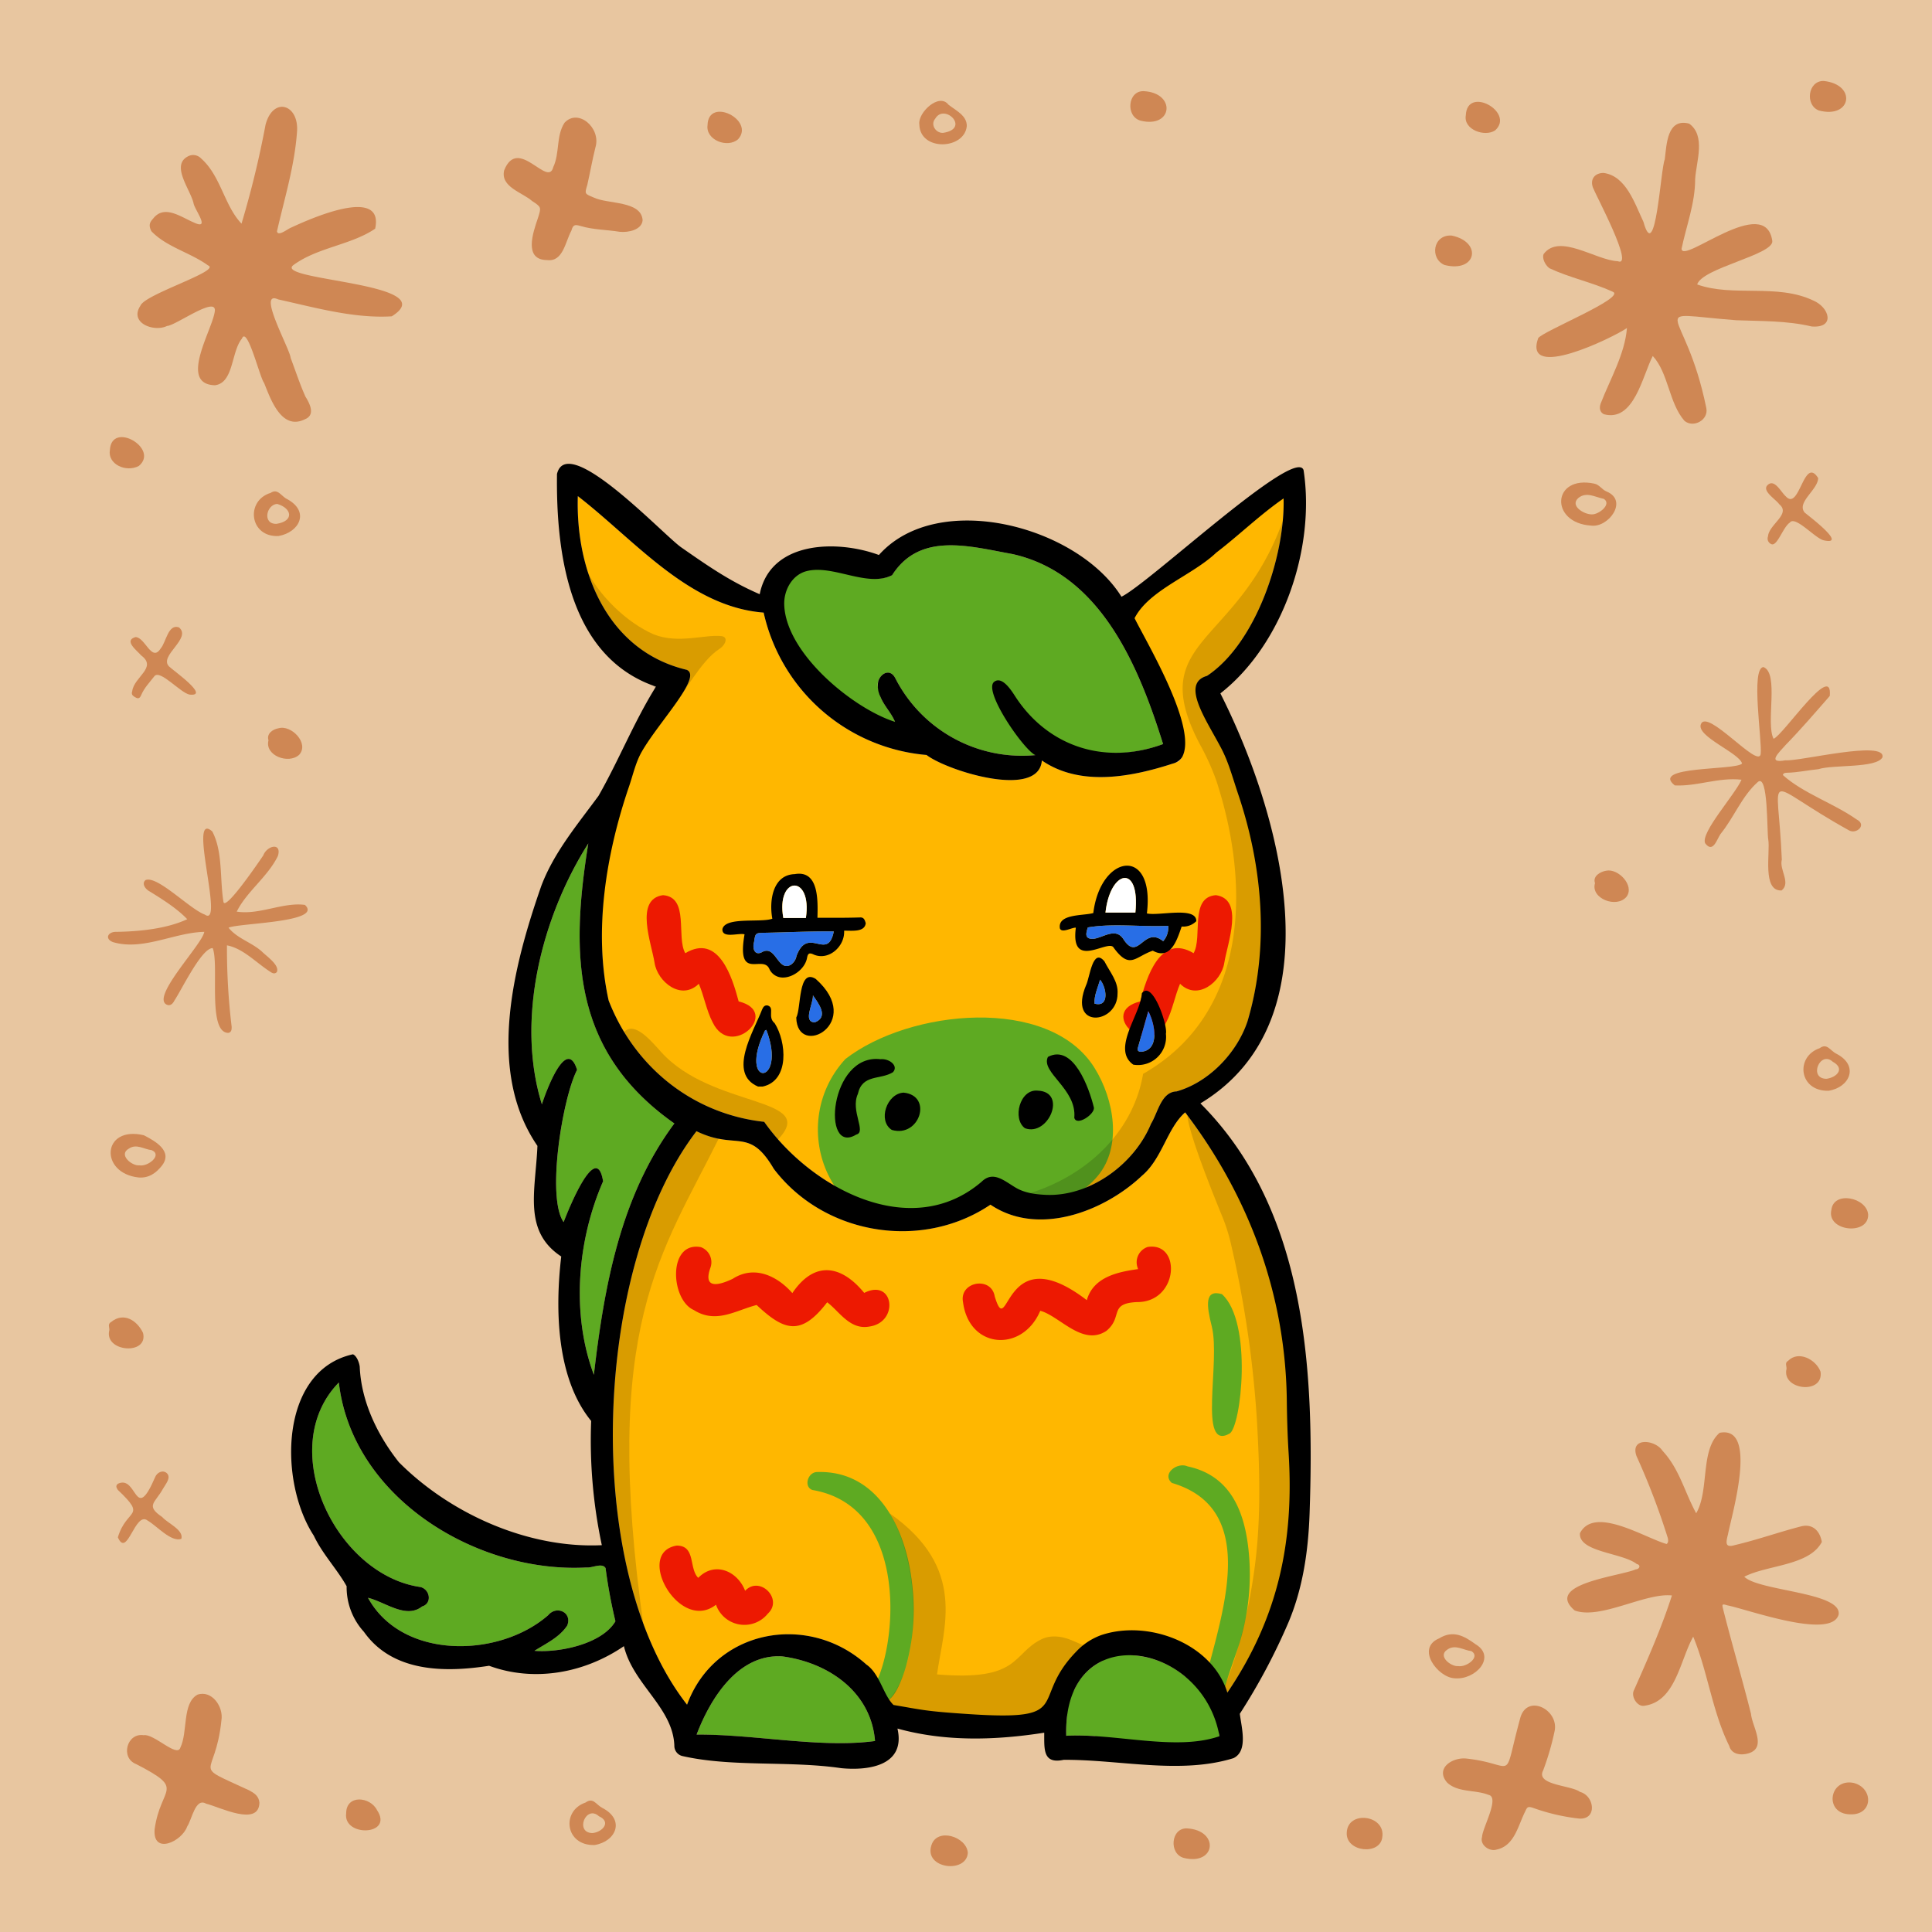 <svg width="600" height="600" viewBox="0 0 600 600" xmlns="http://www.w3.org/2000/svg" xmlns:xlink="http://www.w3.org/1999/xlink">
  <path d="M600,0H0V600H600Z" style="fill: #E8C6A0"/>
  <g>
    <path d="M525.845,508.287c-4.143,7.37-5.485,20.308-15.346,21.467-2.047.261-4.057-2.887-3.069-4.824,4.27-9.634,8.598-19.473,11.801-29.444-8.259-.91-22.257,7.598-30.188,4.668-9.725-8.293,14.191-10.638,18.955-12.776,1.212-.045,1.657-1.382.316-1.653-4.451-3.521-18.105-3.677-17.645-9.567,4.434-8.663,20.183,1.478,26.925,3.35.641-.547.446-1.207.379-1.801a220.611,220.611,0,0,0-9.74-25.502c-2.091-5.932,5.794-5.188,8.11-1.61,5.231,5.619,6.842,12.839,10.423,19.36,4.146-7.077,1.166-19.685,7.272-24.98,12.089-2.427,3.815,25.274,2.596,31.545-.618,2.471-1.034,4.294,2.2,3.304,6.913-1.619,13.587-4.012,20.459-5.784,3.766-.97,5.931,1.569,6.494,4.827-3.907,7.449-16.973,7.103-24.082,10.8,4.566,4.523,30.518,4.782,29.287,11.809-2.392,7.797-28.116-1.635-34.559-2.926-1.601-.488-1.7-.396-1.315,1.135,2.75,10.898,5.935,21.675,8.674,32.577.324,3.878,4.9,10.352-.573,12.182-2.417.799-5.445.496-6.187-2.226C531.748,531.509,530.367,519.203,525.845,508.287Z" style="fill: #CF8754"/>
    <path d="M75.006,69.456a298.258,298.258,0,0,0,7.46-30.709c2.348-8.922,10.51-6.382,9.765,2.316C91.47,51.567,88.347,61.633,86.022,71.824c.26,1.787,3.334-.755,4.338-1.117,5.698-2.652,29.047-13.161,26.151.312-7.494,5.104-17.939,5.787-25.46,11.353-5.971,4.826,47.171,5.492,30.612,15.868-11.741.709-23.783-2.719-35.258-5.254-6.824-3.134,3.646,15.356,3.853,18.157,1.527,4.021,2.84,8.119,4.613,12.052,1.335,2.139,3.152,5.682-.15,6.997-7.299,3.643-10.671-6.22-12.719-11.306-1.245-1.362-5.228-17.941-6.888-13.701-3.357,4.103-2.499,13.748-8.385,14.459-11.28-.34-.93-16.878-.038-22.83.91-5.318-12.13,4.319-14.81,4.413-3.996,2-11.85-.884-8.278-6.266C44.883,91.38,68.876,84.086,64.613,82.43,59.112,78.425,51.63,76.691,47.005,71.79c-.788-1.607-.699-2.59.53-3.873,3.475-4.516,8.644-.514,12.661,1.179,5.32,2.513.309-3.863-.078-5.934-.946-4.268-7.157-11.772-1.78-14.587a3.383,3.383,0,0,1,4.117.637C68.588,54.629,69.629,63.844,75.006,69.456Z" style="fill: #CF8754"/>
    <path d="M513.282,110.551c-3.226,6.229-5.817,20.602-15.17,18.091-1.167-.545-1.571-1.84-.999-3.349,2.936-7.563,7.524-15.403,8.151-23.412-4.425,3.002-32.321,16.624-27.577,3.155,1.199-2.066,27.374-12.586,23.197-14.425-6.375-2.923-13.384-4.345-19.707-7.312-1.457-1.119-2.301-3.205-1.804-4.386,4.897-6.598,16.277,1.948,23.013,2.201,5.381,2.174-6.83-20.554-7.673-22.831-.961-2.546.483-4.556,3.261-4.58,7.04.905,9.721,9.543,12.41,15.179,3.799,13.7,5.313-16.41,6.623-19.379.594-4.642.703-12.93,7.59-11.106,5.215,3.764,2.209,11.743,1.851,17.156.02,7.503-2.734,14.561-4.223,21.701.181,5.015,26.08-17.405,28.186-2.386.306,4.274-21.75,8.335-23.338,13.467,11.096,3.999,24.876-.386,36.097,5.014,4.988,2.115,6.892,8.625-.528,8.041-7.688-1.836-15.655-1.632-23.48-1.942-29.344-2.266-15.919-5.517-9.255,27.246.798,3.741-4.017,6.33-6.776,4C518.285,125.173,518.167,115.831,513.282,110.551Z" style="fill: #CF8754"/>
    <path d="M540.847,242.146c-7.198-.807-13.726,2.117-20.723,1.772-7.778-6.128,18.748-4.596,20.891-6.784-.796-3.307-14.285-8.408-12.793-12.229,1.955-5.026,17.904,13.977,18.576,9.265.493-4.137-3.162-26.66.856-27.011,4.959,1.937.641,17.426,3.145,22.275,2.962-1.043,18.458-24.32,17.454-13.298-4.507,5.15-8.97,10.364-13.754,15.268-1.977,2.261-5.89,5.799-.036,4.713,4.362.41,31.371-6.438,30.145-.91-1.922,3.451-15.336,2.186-19.869,3.666-3.246.322-6.446,1.032-9.719,1.109-.57.014-1.215.045-1.332.723,6.282,5.662,15.719,8.725,22.892,13.773,3.339,1.688-.08,4.704-2.341,3.408-27.57-15.269-22.036-19.983-20.881,9.086-.843,3.162,2.916,7.185-.067,9.57-6.116.289-3.472-11.782-4.143-15.831-.452-2.21.044-20.668-3.246-17.853-4.982,4.421-7.393,11.021-11.583,16.152-1.151,1.669-2.32,6.122-4.779,2.859C528.079,258.553,538.831,246.777,540.847,242.146Z" style="fill: #CF8754"/>
    <path d="M73.524,283.113c6.984,1.109,14.427-3.006,21.165-2.09,5.902,5.461-20.517,5.618-23.713,7.081,2.673,3.36,7.144,4.531,10.351,7.402,1.435,1.469,5.581,4.213,4.648,6.367-.648.718-1.392.362-1.956-.028-4.369-2.753-8.428-7.283-13.534-8.256a202.185,202.185,0,0,0,1.453,25.23c.013.751.035,1.691-.977,1.953-6.661.032-2.824-21.061-4.902-26.32-3.412-.128-9.692,13.011-11.905,16.292-.647,1.304-1.537,1.696-2.444,1.226-4.797-2.473,11.225-18.8,11.724-22.572-9.245.163-19.063,5.963-28.37,3.176-2.627-1.023-1.562-3.242,1.043-3.178,7.241-.105,15.685-.965,22.038-3.928-3.109-3.292-7.744-6.214-11.796-8.707-1.174-.639-2.479-2.365-1.133-3.456,3.709-1.45,13.727,9.056,18.412,10.732,6.239,4.345-5.548-32.729,2.294-25.826,3.314,6.246,2.321,14.678,3.451,21.716.249,3.652,11.403-12.82,12.38-14.254,1.163-3.113,5.84-4.14,4.556.146C83.151,272.321,76.566,276.907,73.524,283.113Z" style="fill: #CF8754"/>
    <path d="M455.489,546.145c15.743,1.726,10.991,8.11,16.581-12.371,1.963-7.97,12.17-2.936,10.719,3.875a83.518,83.518,0,0,1-3.537,12.145c-2.465,4.643,8.685,4.594,11.451,6.707,4.49,1.174,5.429,8.716-.354,8.267a62.693,62.693,0,0,1-14.367-3.362c-1.449-.441-1.7-.255-2.319,1.164-2.236,4.392-3.302,10.654-8.871,11.829-2.233.721-5.271-1.429-4.529-3.902.094-2.807,5.622-12.376,1.998-13.091-4.125-1.648-9.427-.641-12.844-3.815C445.582,549.14,451.129,545.624,455.489,546.145Z" style="fill: #CF8754"/>
    <path d="M192.479,71.992c-4.066-.667-8.241-.619-12.241-1.819-1.793-.538-2.29-.327-2.801,1.489-1.876,3.392-2.549,9.729-7.508,9.109-7.415-.042-4.388-8.58-2.876-13.022,1.074-3.424,1.104-3.401-1.81-5.328-3.098-2.713-9.89-4.361-8.669-9.525,4.304-10.809,13.613,5.571,15.25-1.006,2.059-4.404.832-9.681,3.492-13.767,4.241-4.593,11.429,1.633,9.603,7.644-.963,3.855-1.649,7.779-2.524,11.656-.853,2.768-.845,2.747,1.901,3.883,4.372,2.172,14.842.926,15.277,7.082C199.327,71.424,195.066,72.258,192.479,71.992Z" style="fill: #CF8754"/>
    <path d="M48.019,568.103c1.853-13.527,9.948-12.162-5.728-20.244-4.986-1.912-2.929-9.792,2.339-8.977,3.124-.571,10.426,7.105,11.378,3.858,2.369-4.835.513-13.757,5.298-16.44,4.401-1.531,8.197,3.66,7.449,8.042-1.896,18.496-9.926,13.04,8.612,21.66,1.561.84,3.014,1.728,3.2,3.834-.176,7.606-12.449,1.303-16.576.306-3.339-1.951-4.379,4.927-5.843,7.06C56.508,571.939,47.368,576.157,48.019,568.103Z" style="fill: #CF8754"/>
    <path d="M564.65,148.478c-.084,3.659-6.826,7.542-4.184,10.714,1.431,1.186,13.533,10.329,5.868,8.598-2.673-.639-8.871-7.82-10.507-5.471-2.016,1.301-3.801,7.121-5.553,6.722a1.864,1.864,0,0,1-1.328-1.691,1.88,1.88,0,0,1,.118-.75c.28-3.762,7.246-6.95,3.489-10.006-1.05-1.532-5.4-4.088-3.679-5.889,2.195-2.226,4.203,2.129,5.733,3.45C558.879,158.871,560.181,141.386,564.65,148.478Z" style="fill: #CF8754"/>
    <path d="M36.602,477.431c2.777-9.219,9.181-5.984-.019-14.745-.366-.567-.798-1.248.034-1.896,6.108-2.875,5.174,12.761,11.565-2.057.558-1.423,2.346-2.376,3.644-1.219,1.442,1.437-.493,3.51-1.224,4.85-2.358,4.344-5.575,5.172-.21,8.773,1.642,1.928,6.737,3.971,5.928,6.775-3.236,1.076-7.6-4.051-10.472-5.686C41.919,469.147,39.532,484.132,36.602,477.431Z" style="fill: #CF8754"/>
    <path d="M42.071,197.848c3.037.023,5.014,8.003,7.837,3.531,1.686-1.928,2.297-7.739,5.682-6.531,4.079,3.398-6.351,8.797-3.103,12.113,1.306,1.275,12.964,9.467,6.358,8.748-2.878-.588-9.134-7.881-10.892-5.716-1.454,1.899-3.162,3.608-4.103,5.87-.289.694-.719,1.311-1.642.79-.781-.442-1.573-.826-1.145-2.01.568-4.461,7.904-7.318,2.763-11.111C42.539,202.017,38.294,198.943,42.071,197.848Z" style="fill: #CF8754"/>
    <path d="M451.678,521.2c-5.11-.25-12.101-9.317-4.723-12.398,4.317-2.641,7.717-.779,11.323,1.85C464.831,514.582,458.201,521.863,451.678,521.2Zm1.164-3.774c2.593.44,7.028-2.854,4.137-4.646-2.589-.326-5.025-2.224-7.513-.474C446.336,514.358,450.681,517.648,452.842,517.426Z" style="fill: #CF8754"/>
    <path d="M43.07,365.681c-12.31-1.335-11.377-16.197,1.601-13.119,3.499,1.787,9.167,4.955,5.579,9.487C48.437,364.329,46.207,365.917,43.07,365.681Zm.22-3.777c2.684.495,7.253-3.228,3.819-4.714-2.454-.273-4.683-2.079-7.068-.492C36.599,358.585,41.008,362.189,43.29,361.904Z" style="fill: #CF8754"/>
    <path d="M494.1,163.224c-12.926-.831-12.111-15.824,1.058-13.024,1.581.338,2.332,1.86,3.774,2.436C505.845,155.49,499.444,164.005,494.1,163.224Zm.222-3.48c2.149.128,6.317-3.132,3.767-4.815-2.694-.522-5.345-2.309-7.884-.305C487.372,157.073,491.973,159.782,494.322,159.744Z" style="fill: #CF8754"/>
    <path d="M86.499,166.465c-8.993.454-10.392-10.959-2.452-13.396,2.287-1.526,3.305,1.125,5.194,1.964C96.287,158.912,92.968,165.321,86.499,166.465Zm-.656-3.778c5.582-.839,4.856-4.86.228-6.192C82.755,156.688,81.375,162.775,85.843,162.687Z" style="fill: #CF8754"/>
    <path d="M184.652,572.99c-9.119.284-10.463-10.576-2.821-13.19,2.42-1.725,3.219.618,5.211,1.657C194.238,565.153,191.327,571.907,184.652,572.99ZM184,569.275c3.075-.274,5.954-3.451,2.011-5.224C181.914,560.363,178.427,569.227,184,569.275Z" style="fill: #CF8754"/>
    <path d="M300.244,39.164c-.708,7.348-14.559,7.888-14.736-.529-.543-3.582,6.105-9.93,9.023-6.143C296.774,34.282,300.316,35.856,300.244,39.164Zm-7.338,2.095c8.594-1.307.38-9.343-2.467-4.399C288.856,38.701,290.638,41.421,292.906,41.259Z" style="fill: #CF8754"/>
    <path d="M567.87,338.745c-9.212.23-10.422-10.587-2.77-13.213,2.334-1.696,3.194.71,5.211,1.714C577.476,330.947,574.464,337.722,567.87,338.745Zm-.628-3.713c3.292-.465,5.784-3.189,1.956-5.285C565.248,326.101,561.507,335.007,567.242,335.032Z" style="fill: #CF8754"/>
    <path d="M574.679,563.463c-8.285-.048-6.734-11.254.944-9.774C581.877,555.262,581.783,563.675,574.679,563.463Z" style="fill: #CF8754"/>
    <path d="M300.567,575.428c-.422,6.51-13.668,4.959-11.32-2.327C290.945,567.447,300.235,570.366,300.567,575.428Z" style="fill: #CF8754"/>
    <path d="M566.36,25.146c10.353,1.075,8.661,11.831-1.464,9.174C560.516,32.711,561.405,25.042,566.36,25.146Z" style="fill: #CF8754"/>
    <path d="M418.246,569.163c.238-7.051,12.116-5.567,11.035,1.398C428.644,576.287,417.903,575.182,418.246,569.163Z" style="fill: #CF8754"/>
    <path d="M580.171,377.182c.21,6.602-12.953,5.268-11.426-1.411C569.416,369.71,579.72,371.86,580.171,377.182Z" style="fill: #CF8754"/>
    <path d="M355.176,28.31c10.153.497,9.064,11.644-.957,9.166C349.489,36.166,350.203,28.147,355.176,28.31Z" style="fill: #CF8754"/>
    <path d="M450.816,73.154c9.652,1.978,7.742,11.663-2.206,9.142C443.989,80.335,444.959,72.795,450.816,73.154Z" style="fill: #CF8754"/>
    <path d="M368.56,567.82c10.248.519,9.082,11.673-.948,9.168C362.954,575.683,363.609,567.714,368.56,567.82Z" style="fill: #CF8754"/>
    <path d="M495.345,274.271c-.802-2.177,1.68-3.587,3.491-3.867,3.726-.77,8.878,4.613,6.301,8.08C502.057,282.22,493.886,279.015,495.345,274.271Z" style="fill: #CF8754"/>
    <path d="M33.957,413.071c.064-.845-.608-1.907.577-2.53,3.917-3.171,8.062-.433,9.883,3.402C46.187,421.023,32.194,419.91,33.957,413.071Z" style="fill: #CF8754"/>
    <path d="M554.824,425.09c.037-.898-.591-1.889.467-2.456,3.258-3.329,8.699-.411,10.096,3.349C566.45,433.214,553.213,431.714,554.824,425.09Z" style="fill: #CF8754"/>
    <path d="M107.504,563.118c.037-5.906,7.49-5.175,9.592-.957C122.376,570.091,106.481,570.602,107.504,563.118Z" style="fill: #CF8754"/>
    <path d="M219.734,38.852c.246-8.926,14.803-1.575,9.515,4.363C225.982,46.148,219.082,43.494,219.734,38.852Z" style="fill: #CF8754"/>
    <path d="M34.123,139.801c.488-9.261,15.527-.481,8.981,4.919C39.034,146.827,33.394,144.099,34.123,139.801Z" style="fill: #CF8754"/>
    <path d="M455.225,35.794c.389-9.322,15.367-.893,9.092,4.705C461.093,42.634,454.414,40.261,455.225,35.794Z" style="fill: #CF8754"/>
    <path d="M83.379,229.919c-.665-2.086,1.325-3.442,3.108-3.746,3.945-1.184,9.623,4.64,6.448,8.21C89.674,237.437,82.141,234.679,83.379,229.919Z" style="fill: #CF8754"/>
  </g>


  <g>
    <path d="M307.594,374.119c14.748,9.991,35.261,2.179,47.066-8.993,6.293-5.306,7.783-14.757,13.406-19.663,21.525,28.246,33.974,62.215,32.434,98.037,3.212,30.605-1.731,56.254-19.33,82.159-5.198-16.932-28.607-23.477-43.17-15.159-20.34,17.445-1.621,24.82-37,22.5-8.039-.279-17.687-.955-25-2.5-1.59-4.354-3.581-10.392-6.948-13.578-18.067-16.271-47.126-10.946-55.679,12.487-33.145-42.287-29.094-136.437,2.922-178.107,12.317,6.001,16.378-1.399,23.999,11.668C255.877,383.564,286.252,388.522,307.594,374.119Z" style="fill: #FFB700"/>
    <path d="M237.158,190.249a56.812,56.812,0,0,0,50.585,44.215c6.364,4.903,34.844,13.861,35.816,1.705,12.454,8.564,29.184,4.874,42.433.382,8.007-7.241-11.072-38.355-15.492-47.051,14.414-13.239,30.5-27.5,48.127-34.706.597,17.708-8.785,45.323-23.772,55.109-10.872,2.842,7.639,21.958,8.145,29.597,9.737,24.444,12.003,52.191,4.425,77.679-3.272,9.92-12.118,18.982-22.038,21.779-4.737.182-5.848,6.615-7.91,10.008-5.763,14.086-22.382,25.055-37.525,21.437-5.438-.025-10.078-8.299-15.078-3.427-21.976,18.829-53.098,1.964-67.547-18.575-22.009-2.424-40.268-16.875-48.299-37.675-5.206-23.259-.377-50.063,7.972-72.226.144-7.859,22.362-27.494,16.274-30.47-24.647-5.82-34.599-30.656-33.827-53.954C197.05,167.667,213.907,188.45,237.158,190.249Z" style="fill: #FFB700"/>
  </g>
  <g>
    <path d="M339.896,331.618c6.201,9.945,8.55,24.401,1.116,33.462-8.003,9.756-24.81,14.545-31.832,5.43-5.17-1.72-13.181,8.972-20.521,9.025-29.887,6.893-45.455-29.572-26.129-50.633C282.419,313.432,325.845,309.082,339.896,331.618Z" style="fill: #5EAA22"/>
    <path d="M283.188,491.255a65.961,65.961,0,0,1-1.912,26.563c-2.469,8.206-6.644,15.273-10.275,6.683,7.5-11.5,12.057-56.527-18.686-61.769-2.78-.953-1.516-5.5,1.414-5.579C272.342,456.52,281.186,474.278,283.188,491.255Z" style="fill: #5EAA22"/>
    <path d="M381.857,445.208c-9.904,5.602-2.754-22.225-5.525-33.262-1.611-6.416-2.367-11.643,3.142-10.043C389.127,410.578,385.446,443.178,381.857,445.208Z" style="fill: #5EAA22"/>
    <path d="M361.21,231.074c-19.61,7.238-39.158.537-48.709-18.073-.286-.571-.895-.295-1.5-.5s-.926.22-1.5.5c1.5,8.5,7.246,16.32,12.048,21.512a44.185,44.185,0,0,1-43.514-23.908c-2.124-4.101-6.537.024-5.221,3.425.488,4.114,3.683,6.573,5.146,10.153-15.459,1.318-54.417-42.663-27.459-48.682,8.518-1.701,18.798,7.074,26.549,3.135,8.636-13.533,24.064-8.973,37.354-6.574C341.786,178.136,353.634,206.826,361.21,231.074Z" style="fill: #5EAA22"/>
    <path d="M165.978,512.677c3.62-2.3,7.745-4.164,10.184-7.861,1.572-4.079-3.27-6.318-5.889-3.224-15.19,13.319-45.349,13.996-55.991-5.382,5.345,1.301,11.778,6.639,16.799,2.7,3.226-1.007,2.455-5.355-.556-6.047-26.276-3.787-45.18-43.154-25.297-63.515,4.141,35.879,42.927,59.304,76.875,57.448,1.82.201,4.888-1.57,5.963.19a159.808,159.808,0,0,0,3.06,16.517C186.963,510.634,173.596,513.287,165.978,512.677Z" style="fill: #5EAA22"/>
    <path d="M209.437,348.9c-16.823,22.613-21.804,50.692-25.003,78.054-7.085-18.92-5.161-41.687,2.856-60.076-2.072-12.988-10.792,8.9-12.249,12.658-5.376-7.518-.366-38.541,4.17-47.283-3.337-10.706-9.742,7.021-10.919,10.711-8.189-26.294-.074-58.215,14.408-81.017C177.065,296.85,177.86,326.705,209.437,348.9Z" style="fill: #5EAA22"/>
    <path d="M216.336,538.69c4.291-11.261,12.883-25.111,26.572-24.291,14.365,1.912,27.611,11.008,28.839,26.282C254.991,542.987,234.383,538.571,216.336,538.69Z" style="fill: #5EAA22"/>
    <path d="M383.51,514.519q.256-.739.515-1.482a72.754,72.754,0,0,0,3.999-28.26c-.807-13.194-4.605-26.277-19.197-29.374-3.238-1.459-8.126,2.348-4.896,5.133,24.676,7.289,17.534,34.164,12.117,54.549-.875,3.292-1.704,6.414-2.348,9.258q-.556-.369-1.142-.762c-1.431-.955-2.99-1.996-4.657-3.031a28.095,28.095,0,0,0-15.635-6.445,22.304,22.304,0,0,0-8.031.218q-.987.768-1.891,1.509a17.957,17.957,0,0,0-8.676,8.884c-2.086,3.049-2.707,5.595-2.207,7.707a39.773,39.773,0,0,0-.335,6.645,75.892,75.892,0,0,1,8.808.095c10.371,3.304,27.762,2.807,38.922,1.164q-.103-.558-.18-1.12l.036-.013q-.053-.303-.111-.603C377.772,530.985,380.601,522.866,383.51,514.519Z" style="fill: #5EAA22"/>
  </g>
  
  <g>
    <path d="M205.906,278.001c8.276.647,4.037,12.99,6.912,18.023,10.376-6.225,14.601,7.513,16.579,14.977,13.388,3.251-2.444,18.302-8.096,6.459-1.908-3.653-2.694-8.282-4.279-11.942-5.43,5.371-12.802-.587-13.731-6.46C202.358,293.021,196.955,279.241,205.906,278.001Zm24.389,35.027-.069-.097Zm-19.91-14.99.019-.016Z" style="fill: #ED1901;fill-rule: evenodd"/>
    <path d="M377.594,278.001c-8.276.647-4.037,12.99-6.912,18.023-10.376-6.224-14.601,7.512-16.579,14.977-13.388,3.251,2.444,18.302,8.096,6.459,1.908-3.653,2.694-8.282,4.279-11.942,5.43,5.371,12.802-.587,13.731-6.46C381.142,293.021,386.545,279.241,377.594,278.001Zm-24.389,35.027.069-.097Zm19.91-14.99-.019-.016Z" style="fill: #ED1901;fill-rule: evenodd"/>
    <path d="M220.615,393.739a5.001,5.001,0,0,0-2.949-6.427c-10.33-1.91-9.478,16.371-2.185,19.534,6.913,4.359,12.896.14,19.502-1.566,8.619,8.111,13.829,9.702,21.907-.85,3.765,2.828,7.072,8.664,13.081,7.542,9.381-1.301,7.615-15.143-1.581-10.445-6.903-8.46-15.296-10.328-22.323.055-4.313-4.933-11.479-8.959-18.52-4.434C221.55,400,218.648,399.272,220.615,393.739Zm36.543,10.554-.116.041Zm-11.636-2.28.023-.011Z" style="fill: #ED1901;fill-rule: evenodd"/>
    <path d="M210.139,480.002c6.015-.037,3.736,7.098,6.704,10.012,5.169-5.271,12.238-2.042,14.563,4.019,4.559-4.831,11.931,2.589,7.047,7.102A9.342,9.342,0,0,1,222.358,498.357C211.057,507.253,196.959,482.225,210.139,480.002Zm13.931,17.07-.015.008Zm6.237-2.215.077-.033Zm1.893.369.013.013Zm-15.526-5.136.033-.009Zm.307.012.005.002-.002-.001-.011-.004Z" style="fill: #ED1901;fill-rule: evenodd"/>
    <path d="M353.257,393.581a4.998,4.998,0,0,1,3.162-6.324c10.598-1.666,9.607,17.266-3.371,17.115-8.824.436-4.19,4.63-9.463,8.957-7.419,4.894-14.564-4.693-20.528-6.253-5.472,13.027-22.114,11.935-23.978-2.69-1.237-6.366,8.779-8.176,9.842-1.773,4.431,14.472,2.374-18.954,28.602,1.17,2.039-7.353,9.984-8.814,15.901-9.649C353.381,393.975,353.327,393.791,353.257,393.581Zm-30.036,13.248.012-.012Zm13.745-.74.014-.036Z" style="fill: #ED1901;fill-rule: evenodd"/>
  </g>


  <g style="opacity: 0.15">
    <path d="M402,478.5c-1.899,13.804-18.86,54.824-19.5,47,0,0-2.5,4.5-2.5-1,4.853-11.42,8.13-25.888,9.738-38.369,1.93-14.977,1.46-30.247.594-45.323a333.837,333.837,0,0,0-8.176-55.042,53.958,53.958,0,0,0-2.623-8.096c-28.224-69.067,6.619-12.926,15.967,14.83C402.851,420.766,401.406,449.53,402,478.5Z"/>
    <path d="M398.746,160.795C400,216.5,366.594,202,379.115,231.725c14.503,34.434,31.318,93.166-15.615,108.775-5.148,15.321-28.56,38.88-43.5,30,17.5-5.5,31.915-18.865,35-37,32.652-18.638,33.505-58.262,22.725-91.12a77.217,77.217,0,0,0-5.216-11.459C355.357,198.022,384.739,200.883,398.746,160.795Z"/>
    <path d="M276.31,470C300.5,487,293,505.5,291,520c25.872,2.192,23.285-6.383,32.376-10.887,2.865-1.419,6.254-1.017,9.213.191,16.473,6.723,1.545,4.533-6.589,21.196-10.232,9.746-37,3.5-51-1.5C285.5,519.5,287,488,276.31,470Z"/>
    <path d="M200,506c-20-36-9.431-137.069,12-156,3.185-2.813,6,.5,11.5,3C205.5,389.5,186.5,411.5,200,506Z"/>
    <path d="M241.5,354c-12-9-28.204-8.824-37.5-18.5-3.731-2.469-12.744-12.031-10.238-14.918,3.138-3.614,8.315,2.516,11.512,6.077C221.273,344.483,254.661,340.384,241.5,354Z"/>
    <path d="M209,219s-26.833-23.841-27.454-43.178C185.723,184.906,194.744,193.407,203,197c7.63,3.059,16.005-.046,21.064.554,2.214.263,1.265,2.737-.61,3.945C217.518,205.321,212.614,215.386,209,219Z"/>
  </g>
  <g><!--filter-->
    <path d="M261.241,549.12c-16.052-2.362-34.035-.253-49.442-3.795a3.262,3.262,0,0,1-2.376-3.177c-.403-11.842-12.81-19.022-15.661-30.921-12.278,8.401-27.881,11.231-41.867,6.093-13.726,2.13-29.979,2.082-38.883-10.552a20.547,20.547,0,0,1-5.363-14.148c-2.933-5.279-7.527-10.026-10.198-15.712-10.907-16.679-10.765-51.277,12.162-56.32,1.237.527,1.985,2.727,2.108,3.891.449,10.819,5.535,21.273,12.157,29.628,15.979,16.045,40.157,26.849,63.025,25.764a156.314,156.314,0,0,1-3.311-38.586c-10.749-13.164-11.257-34.391-9.297-51.073-11.972-7.89-7.964-20.417-7.388-34.349-15.952-23.228-7.55-55.657,1.205-80.749,3.936-10.42,11.255-19.081,17.769-27.964,6.36-11.142,11.007-22.967,17.832-33.916-26.989-9.164-31.041-41.282-30.735-66.034,3.199-13.17,32.951,18.874,38.616,22.811l.546.38c7.999,5.559,14.724,10.228,23.794,14.148,3.312-16.651,24.107-16.953,37.02-12.179,18.215-20.442,61.562-9.102,75.327,12.959,8.672-4.21,54.081-46.876,56.554-39.322,3.727,24.167-6.416,54.158-25.834,69.34,18.605,36.795,36.932,101.329-6.198,127.331,32.844,32.865,35.458,82.534,33.901,127.408-.4,11.549-2.067,23.107-6.557,33.755a191.091,191.091,0,0,1-15.11,28.395c.495,4.218,2.661,11.572-1.981,13.791-16.579,5.137-35.487.382-52.739.516-6.548,1.387-5.986-3.42-6.024-8.426-15.144,2.365-30.668,2.844-45.578-1.286C281.329,548.255,269.919,549.962,261.241,549.12Zm46.353-175.001c-21.354,14.411-51.707,9.436-67.299-11.151-7.696-13.118-11.573-5.623-23.998-11.666-32.006,41.705-36.092,135.703-2.924,178.106,8.604-23.437,37.57-28.755,55.678-12.484,4.249,2.961,5.233,9.479,8.45,12.576,9,1.5,9.5,1.92,23.523,2.84,33.067,2.17,18.532-4.234,33.121-19.326a19.986,19.986,0,0,1,7.84-5.214c14.543-4.907,34.465,2.525,39.185,17.858,16.037-23.643,20.721-47.324,19.017-74.507-.341-5.434-.493-10.885-.559-16.33-.398-32.73-11.685-63.282-31.562-89.359-5.619,4.902-7.114,14.36-13.409,19.661C342.855,376.297,322.343,384.108,307.594,374.119ZM237.158,190.248c-23.26-1.805-40.097-22.575-57.711-36.173-.734,23.335,9.138,48.093,33.826,53.952,4.957,2.15-8.677,16.185-13.964,25.416-1.898,3.313-2.713,7.172-3.95,10.785-7.175,20.971-11.102,45.114-6.335,66.498,8.065,20.787,26.268,35.264,48.303,37.673,14.438,20.528,45.58,37.428,67.548,18.576,3.585-3.481,6.978-.24,10.616,1.895,2.734,1.605,6.012,2.047,9.179,2.2,13.74.663,27.626-9.485,32.807-22.103,2.103-3.355,3.131-9.866,7.909-10.012,9.941-2.79,18.737-11.866,22.039-21.776,6.846-23.023,4.738-47.949-2.906-70.571-1.624-4.806-2.947-9.82-5.302-14.314-4.576-8.731-12.664-20.07-4.367-22.394,15.114-9.998,24.265-37.15,23.777-55.107-7.371,5.088-13.79,11.396-20.892,16.822-7.532,7.176-20.881,11.573-25.385,20.373,4.038,8.087,19.678,34.205,14.773,43.132a4.76,4.76,0,0,1-2.863,2.005c-12.955,4.216-28.781,7.232-40.702-.957-.932,12.155-29.479,3.192-35.815-1.704a56.815,56.815,0,0,1-50.585-44.216Zm124.051,40.825c-7.566-24.241-19.428-52.944-46.805-59.013-13.29-2.394-28.72-6.963-37.353,6.574-7.701,3.918-18.392-3.419-26.623-1.248-4.397,1.159-7.024,5.851-6.879,10.395.486,15.231,21.516,32.333,34.411,36.401-1.152-2.82-3.381-4.946-4.513-7.732a7.527,7.527,0,0,1-.694-4.886c.746-2.448,3.665-4.075,5.282-.958a44.188,44.188,0,0,0,43.514,23.906c-3.619-1.612-16.331-19.954-12.817-22.753,2.205-1.756,4.834,1.823,6.351,4.2C325.173,231.775,343.002,237.798,361.209,231.073ZM165.978,512.676c7.626.627,20.976-2.058,25.149-9.172a159.57,159.57,0,0,1-3.061-16.518c-1.052-1.761-4.164.011-5.963-.193-33.95,1.856-72.73-21.563-76.875-57.446-19.882,20.36-.981,59.727,25.296,63.515,2.991.671,3.803,5.061.556,6.045-5.019,3.949-11.453-1.407-16.798-2.698,10.641,19.377,40.801,18.702,55.992,5.382,2.584-3.089,7.497-.859,5.888,3.224C173.724,508.512,169.598,510.376,165.978,512.676Zm43.459-163.777c-31.598-22.219-32.362-52.055-26.736-86.953-14.481,22.798-22.599,54.723-14.409,81.017,1.17-3.696,7.59-21.412,10.923-10.711-4.531,8.764-9.556,39.662-4.174,47.284,1.452-3.793,10.185-25.62,12.253-12.66-8.02,18.389-9.945,41.157-2.86,60.077,3.198-27.359,8.181-55.445,25.003-78.054Zm6.899,189.79c18.034-.119,38.668,4.298,55.412,1.994-1.234-15.276-14.472-24.375-28.841-26.284C229.213,513.585,220.637,527.422,216.336,538.689Zm114.79.377c15.248-.847,34.033,4.85,47.586.128C373.47,509.399,330.063,502.183,331.126,539.066Z" style="fill: #000"/>
    <path d="M273.429,328.944c2.799-.27,5.707,2.097,3.884,4.041-3.936,2.457-9.503.508-10.898,6.748-2.381,5.249,2.791,11.837-.498,12.617C255.024,359.046,257.579,327.076,273.429,328.944Z" style="fill: #000"/>
    <path d="M339.721,343.972c.336,2.022-5.387,5.922-6.091,3.16.846-8.967-10.561-14.091-8.186-18.9C333.334,324.058,338.268,337.961,339.721,343.972Z" style="fill: #000"/>
    <path d="M322.31,338.71c9.229.372,3.287,14.328-3.997,11.676C314.331,347.53,316.663,338.1,322.31,338.71Z" style="fill: #000"/>
    <path d="M280.613,339.325c9.208.912,4.981,14.117-3.653,11.584C272.495,348.059,275.409,339.601,280.613,339.325Z" style="fill: #000"/>
  </g>


  <g>
    <path d="M371.519,286.08a5.728,5.728,0,0,1-4.545,1.667c-1.404,4.045-3.363,10.585-8.96,7.496-5.526,1.879-7.096,6.003-12.153-.928-1.516-2.927-13.547,7.332-11.748-6.222-1.246-.086-4.351,1.803-4.947.247-.795-4.631,7.401-3.901,10.37-4.787,2.252-18.39,19.176-20.839,16.64.115C359.766,284.566,371.594,281.358,371.519,286.08Zm-8.724,1.436c-8.257.416-17.01-.837-24.962.507-.597,1.889-1.079,3.653,1.736,3.544,3.073-.37,6.778-3.579,9.23-.031,4.762,7.547,6.325-4.191,12.436.774a6.364,6.364,0,0,0,1.56-4.794Zm-10.193-4.107c1.552-15.38-7.846-13.239-9.285,0Z"/>
    <path d="M235.418,337.44c-9.57-4.049-1.323-17.195,1.216-23.828.343-.814.785-1.568,1.826-1.336,2.214.744-.244,3.564,2.125,5.501,3.654,5.773,4.692,17.829-3.73,19.663Zm2.59-17.585-.396.109C228.794,337.897,244.66,337.477,238.008,319.855Z"/>
    <path d="M253.865,285.024c4.565.001,8.876.044,13.357-.107,1.157-.009,1.37.941,1.641,1.768-.304,2.973-4.544,2.262-6.717,2.355.296,4.79-4.694,9.39-9.381,7.429-1.36-.663-1.867-.462-2.126.991-.603,3.392-4.352,6.14-7.448,6.12a4.558,4.558,0,0,1-4.284-2.715c-2.005-4.504-10.248,4.064-7.684-10.705-1.806-.511-6.989,1.406-6.876-1.592.859-3.963,11.903-1.928,15.508-3.256-1.024-5.443.045-13.628,6.961-13.846C254.36,270.132,253.991,279.746,253.865,285.024Zm5.077,4.241c-7.29-.093-14.47.295-21.75.421-2.606.075-2.606.139-3.016,2.873-.512,1.708-.027,4.21,2.256,3.257,4.509-2.782,4.946,5.963,9.077,3.855a4.166,4.166,0,0,0,1.859-2.796C250.941,287.323,257.049,298.769,258.942,289.265Zm-8.666-4.178c2.043-13.755-9.336-13.091-7.01,0Z"/>
    <path d="M362.081,321.043a8.723,8.723,0,0,1-10.127,9.594c-6.877-4.838,2.312-15.645,2.659-22.153C357.828,304.15,362.711,318.409,362.081,321.043Zm-5.469-7.011c-1.144,4.017-2.206,7.733-3.257,11.451-.218.772.168,1.085.903,1.172C360.242,326.271,358.774,318.095,356.612,314.032Z"/>
    <path d="M247.286,316.023c1.573-2.9.511-15.481,6.042-12.01C268.638,317.6,247.592,328.959,247.286,316.023Zm5.18-6.904c.132,2.64-3.257,8.31.59,8.389C257.388,315.814,254.351,311.808,252.466,309.119Z"/>
    <path d="M347.064,308.581c.019,9.574-15.586,11.162-9.74-2.707,1.108-2.269,1.997-11.77,5.673-7.307C344.591,301.752,347.354,304.841,347.064,308.581Zm-5.425-4.339c-.717,2.549-1.868,4.85-1.735,7.443C344.671,312.984,343.639,306.602,341.639,304.242Z"/>
    <path d="M362.795,287.516a6.364,6.364,0,0,1-1.56,4.794c-6.117-4.965-7.67,6.774-12.436-.774-2.454-3.548-6.155-.34-9.23.031-2.802.11-2.347-1.658-1.736-3.544C345.788,286.678,354.535,287.932,362.795,287.516Z" style="fill: #286ee6"/>
    <path d="M343.317,283.409h9.285C354.157,268.063,344.768,270.133,343.317,283.409Z" style="fill: #fff"/>
    <path d="M238.008,319.855c6.647,17.665-9.214,17.999-.396.109Z" style="fill: #286ee6"/>
    <path d="M258.942,289.265c-1.887,9.499-8.006-1.937-11.574,7.61a4.166,4.166,0,0,1-1.859,2.796c-4.131,2.108-4.568-6.637-9.077-3.855-2.275.952-2.777-1.549-2.256-3.257.41-2.734.41-2.798,3.016-2.873C244.473,289.559,251.65,289.172,258.942,289.265Z" style="fill: #286ee6"/>
    <path d="M243.266,285.087h7.01C252.323,271.359,240.945,271.969,243.266,285.087Z" style="fill: #fff"/>
    <path d="M356.612,314.032c2.163,4.056,3.629,12.244-2.354,12.623-.735-.087-1.121-.4-.903-1.172C354.406,321.765,355.468,318.049,356.612,314.032Z" style="fill: #286ee6"/>
    <path d="M252.466,309.119c1.885,2.684,4.922,6.699.59,8.389C249.208,317.427,252.598,311.764,252.466,309.119Z" style="fill: #286ee6"/>
    <path d="M341.639,304.242c1.999,2.357,3.032,8.744-1.735,7.443C339.771,309.092,340.922,306.791,341.639,304.242Z" style="fill: #286ee6"/>
  </g>


</svg>